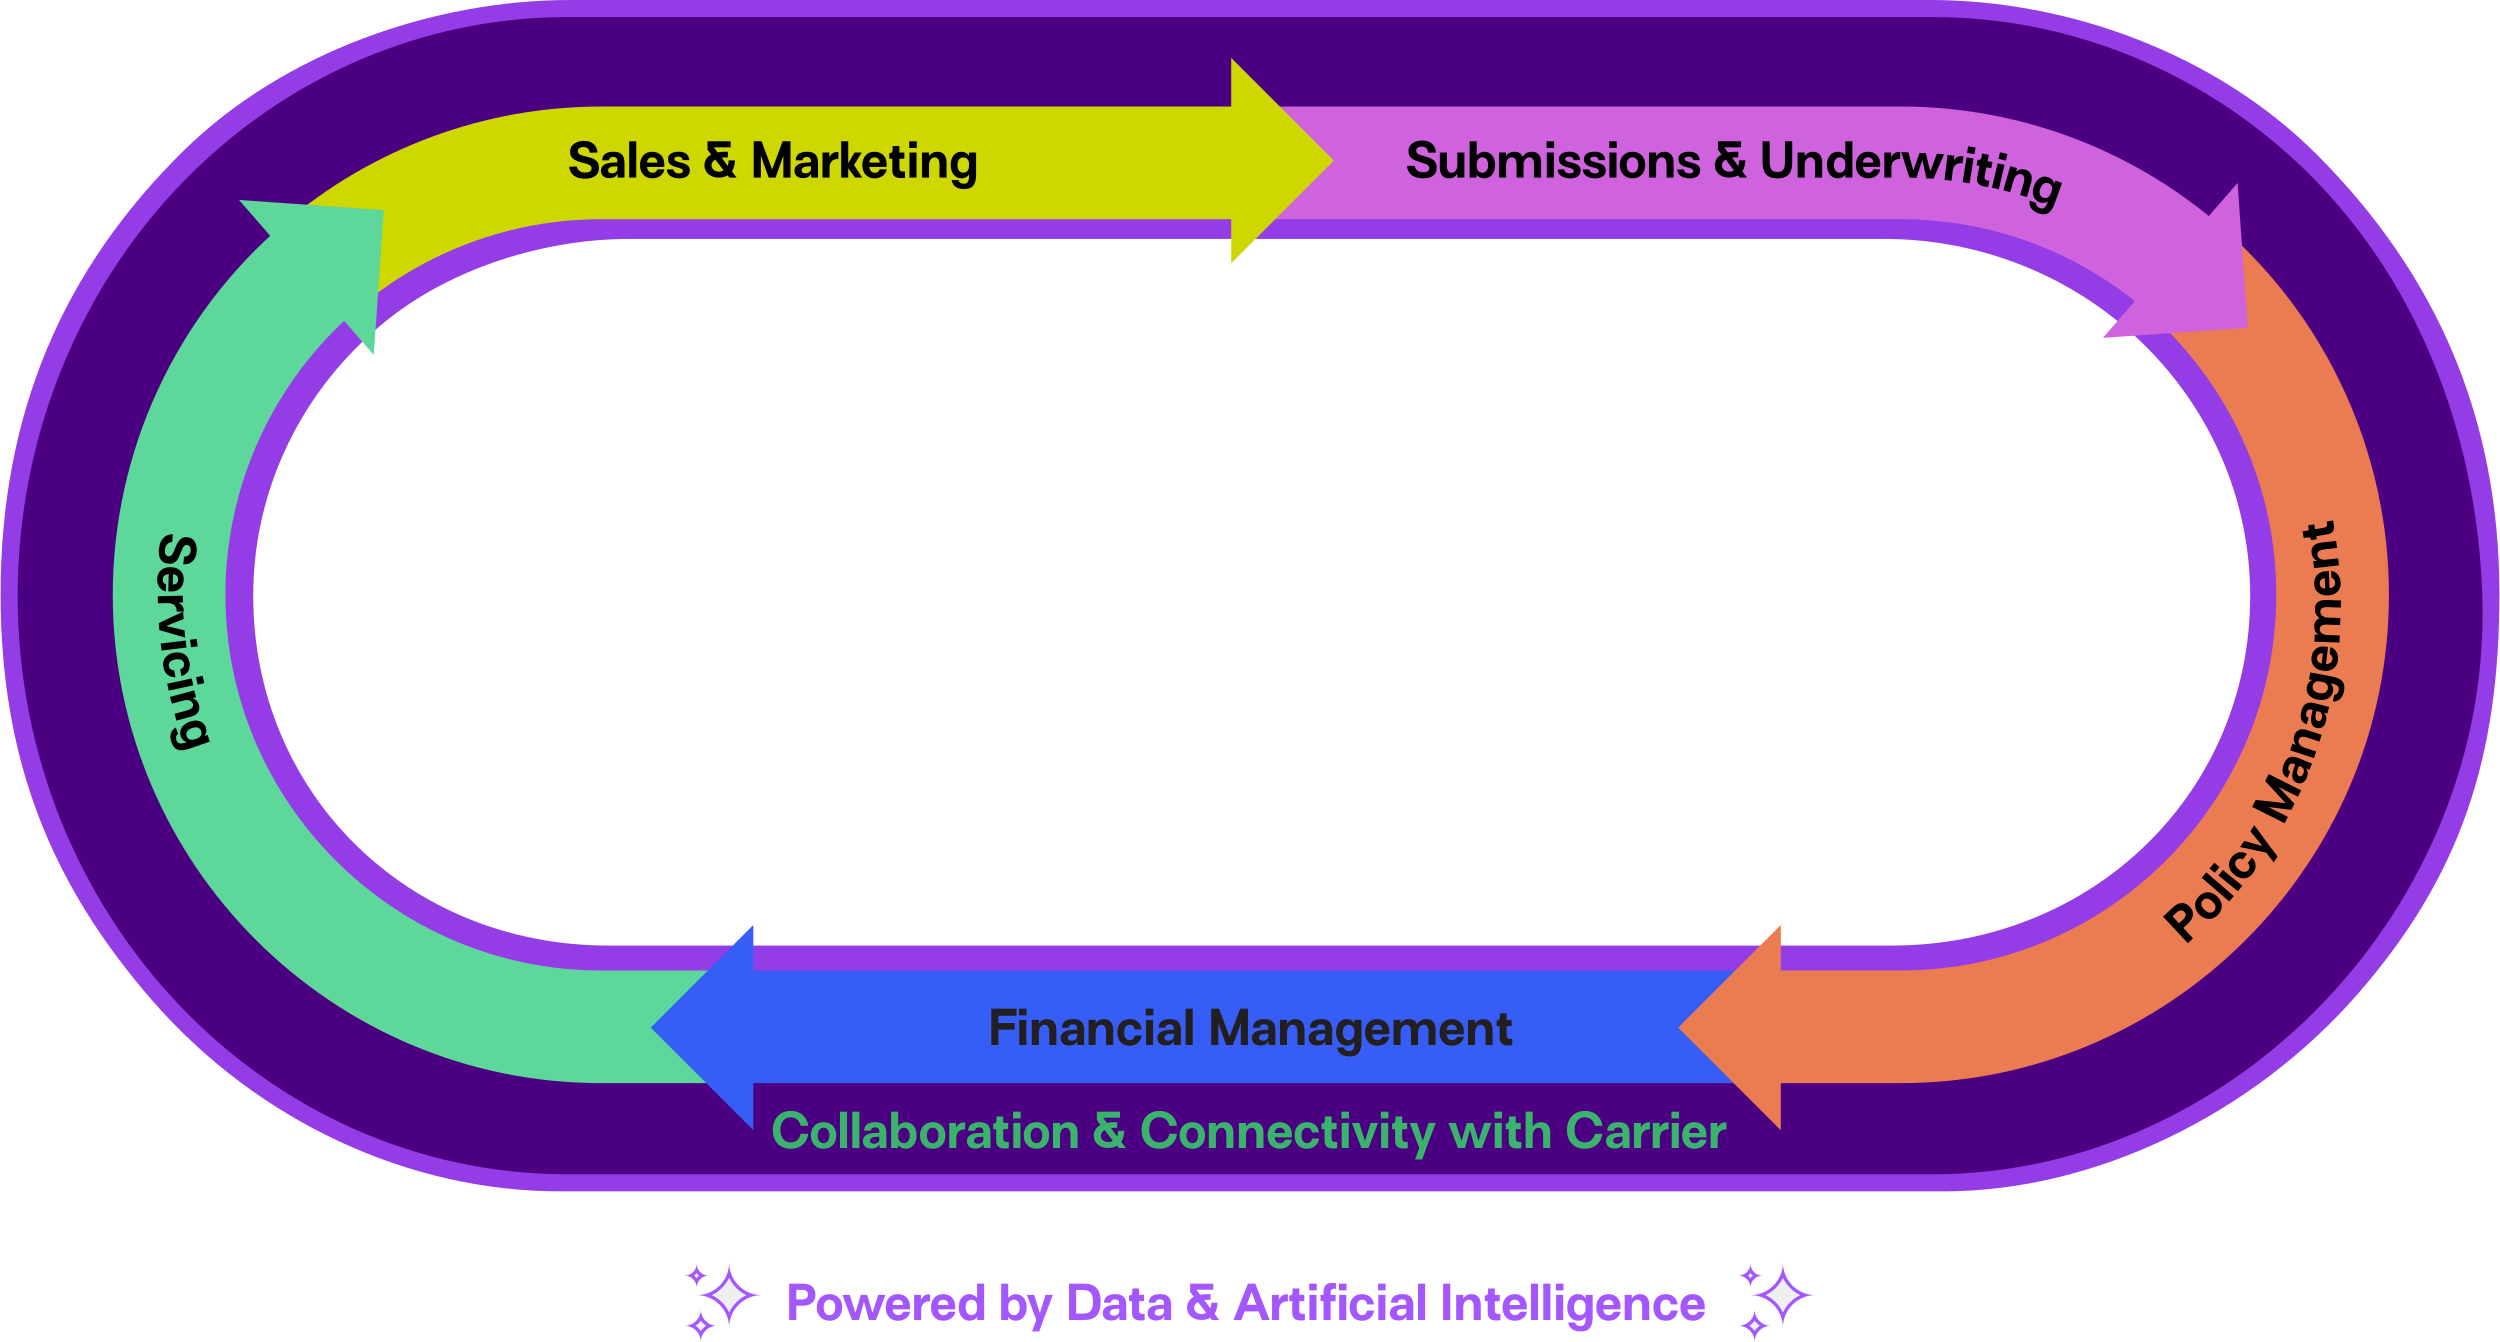 <?xml version="1.0" encoding="UTF-8"?><svg xmlns="http://www.w3.org/2000/svg" id="Layer_26889697ab8bbf" data-name="Layer 2" viewBox="0 0 1440.88 773.85" aria-hidden="true" width="1440px" height="773px">
  <defs><linearGradient class="cerosgradient" data-cerosgradient="true" id="CerosGradient_id0fbee892d" gradientUnits="userSpaceOnUse" x1="50%" y1="100%" x2="50%" y2="0%"><stop offset="0%" stop-color="#d1d1d1"/><stop offset="100%" stop-color="#d1d1d1"/></linearGradient><linearGradient/>
    <style>
      .cls-1-6889697ab8bbf{
        fill: #a557ff;
      }

      .cls-2-6889697ab8bbf{
        fill: #3ab46d;
      }

      .cls-3-6889697ab8bbf{
        fill: #ced800;
      }

      .cls-4-6889697ab8bbf{
        fill: #231f20;
      }

      .cls-5-6889697ab8bbf{
        fill: #cf63de;
      }

      .cls-6-6889697ab8bbf{
        fill: #5dd89a;
      }

      .cls-7-6889697ab8bbf{
        fill: #efefef;
      }

      .cls-8-6889697ab8bbf{
        fill: #365ef6;
      }

      .cls-9-6889697ab8bbf{
        fill: #943de6;
      }

      .cls-10-6889697ab8bbf{
        fill: #4b0081;
      }

      .cls-11-6889697ab8bbf{
        fill: #eb7b50;
      }
    </style>
  </defs>
  <g id="Layer_1-26889697ab8bbf" data-name="Layer 1">
    <g>
      <path class="cls-9-6889697ab8bbf" d="M1120.46,686.97H322.38c-87,0-174.25-40.36-234.95-110.07C28.51,509.23,0,437.41,0,342.5c0-104.07,35.98-187.24,105.58-255.63C163.88,29.58,250.59,0,328.29,0h784.3c78.89,0,164.5,30.44,223.17,89.28,68.06,68.25,105.12,150.54,105.12,253.23,0,94.91-22.61,162.8-81.53,230.47-60.7,69.71-151.89,114.01-238.89,114.01v-.02ZM1007.45,545.25h82.92c116.21,0,206.82-88.34,206.82-201.76,0-60.35-27.17-117.49-74.55-156.77-38.07-31.55-86.44-48.93-136.21-48.93H362.33c-48.99,0-102.69,16.9-140.48,47.59-48.42,39.33-76.19,96.96-76.19,158.11,0,113.42,88.64,201.76,204.85,201.76h656.94Z"/>
      <g>
        <path class="cls-1-6889697ab8bbf" d="M454.7,740.19h8.11c4.19,0,7.06,2.15,7.06,6.37s-2.92,6.37-7.36,6.37h-3.69v8.22h-4.11v-20.95h-.01ZM461.93,749.32c2.07,0,3.64-.75,3.64-2.7s-1.46-2.84-3.64-2.84h-3.12v5.54h3.12Z"/>
        <path class="cls-1-6889697ab8bbf" d="M470.63,753.9c0-4.49,2.84-7.67,7.36-7.67s7.31,3.17,7.31,7.67-2.81,7.69-7.31,7.69-7.36-3.25-7.36-7.69ZM481.3,753.9c0-2.84-1.35-4.44-3.34-4.44s-3.34,1.6-3.34,4.44,1.35,4.47,3.34,4.47,3.34-1.6,3.34-4.47Z"/>
        <path class="cls-1-6889697ab8bbf" d="M485.4,746.67h4.22l3.28,10.28h.06l3.06-10.28h3.64l3.06,10.28h.05l3.28-10.28h4.19l-5.46,14.47h-4.08l-2.84-10.42h-.06l-2.87,10.42h-4.05l-5.49-14.47h.01Z"/>
        <path class="cls-1-6889697ab8bbf" d="M510.37,753.9c0-4.52,2.62-7.67,7-7.67,3.94,0,7,2.56,7,7.03v1.74h-9.95c.22,2.07,1.32,3.36,3.17,3.36,1.55,0,2.56-.96,2.81-1.98h4c-.25,2.48-2.81,5.21-6.95,5.21-4.52,0-7.09-3.23-7.09-7.69h.01ZM520.35,752.49c0-1.96-1.27-3.03-2.89-3.03-1.71,0-3.01,1.05-3.01,3.03h5.9Z"/>
        <path class="cls-1-6889697ab8bbf" d="M526.76,746.67h3.94v2.73c.58-1.13,1.43-2.15,2.48-2.62.8-.36,1.63-.47,2.76-.47v4.11h-.44c-3.06,0-4.66,2.01-4.66,5.02v5.71h-4.08v-14.47h0Z"/>
        <path class="cls-1-6889697ab8bbf" d="M536.49,753.9c0-4.52,2.62-7.67,7-7.67,3.94,0,7,2.56,7,7.03v1.74h-9.95c.22,2.07,1.32,3.36,3.17,3.36,1.55,0,2.56-.96,2.81-1.98h4c-.25,2.48-2.81,5.21-6.95,5.21-4.52,0-7.09-3.23-7.09-7.69h.01ZM546.48,752.49c0-1.96-1.27-3.03-2.89-3.03-1.71,0-3.01,1.05-3.01,3.03h5.9Z"/>
        <path class="cls-1-6889697ab8bbf" d="M567.12,740.19v20.95h-4v-1.66c-.94,1.27-2.73,2.1-4.36,2.1-3.78,0-6.31-3.09-6.31-7.72s2.51-7.64,6.31-7.64c1.63,0,3.23.86,4.28,2.23v-8.27h4.08,0ZM563.04,753.23c0-2.26-1.3-3.75-3.28-3.75s-3.31,1.74-3.31,4.38,1.32,4.47,3.34,4.47,3.25-1.54,3.25-3.94v-1.16Z"/>
        <path class="cls-1-6889697ab8bbf" d="M591.65,753.87c0,4.63-2.54,7.72-6.34,7.72-1.6,0-3.42-.83-4.36-2.1v1.66h-4v-20.95h4.08v8.27c1.05-1.38,2.67-2.23,4.33-2.23,3.75,0,6.29,3.06,6.29,7.64h0ZM587.65,753.92c0-2.67-1.32-4.47-3.31-4.47s-3.31,1.57-3.31,3.94v1.16c0,2.29,1.35,3.78,3.34,3.78s3.28-1.76,3.28-4.41h0Z"/>
        <path class="cls-1-6889697ab8bbf" d="M597.23,761.12l-5.49-14.45h4.22l2.81,8.93.47,1.41h.06l.44-1.41,2.81-8.93h4.22l-5.13,13.48-2.73,7.61h-4.11l2.43-6.64h0Z"/>
        <path class="cls-1-6889697ab8bbf" d="M616.08,761.15v-20.95h8.58c6.2,0,9.65,2.81,9.65,10.42s-3.25,10.56-9.71,10.53h-8.52ZM624.02,757.48c3.83,0,5.9-1.49,5.9-6.81,0-5.02-1.82-6.81-5.9-6.81h-3.83v13.62h3.83Z"/>
        <path class="cls-1-6889697ab8bbf" d="M635.54,757.15c0-1.38.55-2.51,1.68-3.34,1.3-.91,3.31-1.41,6.92-1.41h.86v-.74c0-1.49-.63-2.4-2.35-2.4-1.9,0-2.45,1.05-2.51,1.93h-3.92c.08-2.48,1.46-4.96,6.48-4.96,4.05,0,6.4,1.6,6.4,6.37v8.55h-3.97v-2.07h-.05c-.86,1.46-2.18,2.37-4.72,2.37-3.42,0-4.82-2.07-4.82-4.3h0ZM645.02,756.41v-1.74h-.99c-2.37,0-4.38.5-4.38,2.26,0,1.19.88,1.76,2.26,1.76,2.15,0,3.12-1.43,3.12-2.29h-.01Z"/>
        <path class="cls-1-6889697ab8bbf" d="M652.4,756.74v-6.45h-1.74v-3.25c1.49,0,1.93-.69,1.93-2.29v-1.79h3.89v3.72h2.87v3.61h-2.87v5.27c0,1.71.77,2.1,2.34,2.1h.88v3.64c-.66.08-1.24.14-2.43.14-3.64-.03-4.88-1.68-4.88-4.69h0Z"/>
        <path class="cls-1-6889697ab8bbf" d="M661.39,757.15c0-1.38.55-2.51,1.68-3.34,1.3-.91,3.31-1.41,6.92-1.41h.86v-.74c0-1.49-.63-2.4-2.35-2.4-1.9,0-2.45,1.05-2.51,1.93h-3.92c.08-2.48,1.46-4.96,6.48-4.96,4.05,0,6.4,1.6,6.4,6.37v8.55h-3.97v-2.07h-.05c-.86,1.46-2.18,2.37-4.72,2.37-3.42,0-4.82-2.07-4.82-4.3h0ZM670.87,756.41v-1.74h-.99c-2.37,0-4.38.5-4.38,2.26,0,1.19.88,1.76,2.26,1.76,2.15,0,3.12-1.43,3.12-2.29h-.01Z"/>
        <path class="cls-1-6889697ab8bbf" d="M698.49,761.15l-.96-1.3c-1.19.77-3.14,1.3-5.1,1.3-4.93,0-8.3-2.98-8.3-7.06,0-2.84,1.65-5.16,3.89-6.23l-2.1-2.78v-4.88h13.34v3.5h-9.73l2.15,2.92c1.19-.25,2.98-.39,4.49-.39h1.49v3.31h-1.49c-.55,0-1.41.06-2.1.11l3.53,4.82c.27-.8.5-2.12.52-3.25h3.64c-.11,2.43-.8,4.96-1.74,6.4l2.67,3.53h-4.22.02ZM695.12,756.93l-4.72-6.15c-1.24.63-2.18,1.82-2.18,3.34,0,2.07,1.85,3.61,4.44,3.61.96,0,1.88-.33,2.45-.8h0Z"/>
        <path class="cls-1-6889697ab8bbf" d="M719.23,740.19h4.27l8.27,20.95h-4.52l-1.79-4.94h-8.19l-1.82,4.94h-4.52l8.3-20.95ZM724.11,752.41l-2.76-7.47-2.76,7.47h5.52Z"/>
        <path class="cls-1-6889697ab8bbf" d="M733.14,746.67h3.94v2.73c.58-1.13,1.43-2.15,2.48-2.62.8-.36,1.63-.47,2.76-.47v4.11h-.44c-3.06,0-4.66,2.01-4.66,5.02v5.71h-4.08v-14.47h0Z"/>
        <path class="cls-1-6889697ab8bbf" d="M744.8,756.74v-6.45h-1.74v-3.25c1.49,0,1.93-.69,1.93-2.29v-1.79h3.89v3.72h2.87v3.61h-2.87v5.27c0,1.71.77,2.1,2.34,2.1h.88v3.64c-.66.08-1.24.14-2.43.14-3.64-.03-4.88-1.68-4.88-4.69h0Z"/>
        <path class="cls-1-6889697ab8bbf" d="M754.56,740.19h4.36v3.89h-4.36v-3.89ZM754.7,746.67h4.08v14.47h-4.08v-14.47Z"/>
        <path class="cls-1-6889697ab8bbf" d="M762.85,750.29h-1.74v-3.61h1.74v-1.68c0-2.87,1.07-5.24,4.96-5.24,1.41,0,2.01.11,2.2.17v3.25c-.14-.03-.33-.08-.85-.08-1.63,0-2.23.74-2.23,1.93v1.66h2.87v3.61h-2.87v10.86h-4.08v-10.86h0Z"/>
        <path class="cls-1-6889697ab8bbf" d="M771.75,740.19h4.36v3.89h-4.36v-3.89ZM771.89,746.67h4.08v14.47h-4.08v-14.47Z"/>
        <path class="cls-1-6889697ab8bbf" d="M777.9,753.9c0-4.52,2.59-7.67,7.09-7.67,3.91,0,6.67,2.43,6.92,5.96h-4c-.25-1.82-1.32-2.73-2.84-2.73-1.96,0-3.17,1.6-3.17,4.44s1.21,4.47,3.17,4.47c1.52,0,2.62-1.05,2.87-2.67h4c-.25,3.17-2.81,5.9-6.95,5.9-4.52,0-7.09-3.25-7.09-7.69h0Z"/>
        <path class="cls-1-6889697ab8bbf" d="M794.3,740.19h4.36v3.89h-4.36v-3.89ZM794.43,746.67h4.08v14.47h-4.08v-14.47Z"/>
        <path class="cls-1-6889697ab8bbf" d="M801.05,757.15c0-1.38.55-2.51,1.68-3.34,1.3-.91,3.31-1.41,6.92-1.41h.86v-.74c0-1.49-.63-2.4-2.35-2.4-1.9,0-2.45,1.05-2.51,1.93h-3.92c.08-2.48,1.46-4.96,6.48-4.96,4.05,0,6.4,1.6,6.4,6.37v8.55h-3.97v-2.07h-.05c-.86,1.46-2.18,2.37-4.72,2.37-3.42,0-4.82-2.07-4.82-4.3h0ZM810.53,756.41v-1.74h-.99c-2.37,0-4.38.5-4.38,2.26,0,1.19.88,1.76,2.26,1.76,2.15,0,3.12-1.43,3.12-2.29h-.01Z"/>
        <path class="cls-1-6889697ab8bbf" d="M817.33,740.19h4.08v20.95h-4.08v-20.95Z"/>
        <path class="cls-1-6889697ab8bbf" d="M831.8,740.19h4.11v20.95h-4.11v-20.95Z"/>
        <path class="cls-1-6889697ab8bbf" d="M839.33,746.67h4.08v2.18c1.19-1.93,2.95-2.62,4.77-2.62,3.39,0,5.32,2.32,5.32,6.09v8.82h-4.08v-7.36c0-3.03-1.07-4.33-2.7-4.33-1.85,0-3.31,1.74-3.31,4.49v7.2h-4.08v-14.47h0Z"/>
        <path class="cls-1-6889697ab8bbf" d="M857.52,756.74v-6.45h-1.74v-3.25c1.49,0,1.93-.69,1.93-2.29v-1.79h3.89v3.72h2.87v3.61h-2.87v5.27c0,1.71.77,2.1,2.34,2.1h.88v3.64c-.66.08-1.24.14-2.43.14-3.64-.03-4.88-1.68-4.88-4.69h.01Z"/>
        <path class="cls-1-6889697ab8bbf" d="M866.06,753.9c0-4.52,2.62-7.67,7-7.67,3.94,0,7,2.56,7,7.03v1.74h-9.95c.22,2.07,1.32,3.36,3.17,3.36,1.55,0,2.56-.96,2.81-1.98h4c-.25,2.48-2.81,5.21-6.95,5.21-4.52,0-7.09-3.23-7.09-7.69h0ZM876.04,752.49c0-1.96-1.27-3.03-2.89-3.03-1.71,0-3.01,1.05-3.01,3.03h5.9Z"/>
        <path class="cls-1-6889697ab8bbf" d="M882.45,740.19h4.08v20.95h-4.08v-20.95Z"/>
        <path class="cls-1-6889697ab8bbf" d="M889.56,740.19h4.08v20.95h-4.08v-20.95Z"/>
        <path class="cls-1-6889697ab8bbf" d="M896.81,740.19h4.36v3.89h-4.36v-3.89ZM896.95,746.67h4.08v14.47h-4.08v-14.47Z"/>
        <path class="cls-1-6889697ab8bbf" d="M918.04,746.67v12.54c0,6.26-2.23,8.55-6.86,8.55-4.11,0-6.65-1.76-7.25-5.18h3.94c.33,1.32,1.46,2.1,3.09,2.1,2.12,0,2.95-1.24,3-4.3v-1.02c-.99,1.43-2.37,2.23-4.27,2.23-3.83,0-6.31-3.2-6.31-7.78,0-4.3,2.23-7.58,6.15-7.58,1.93,0,3.45.8,4.44,2.34v-1.9h4.08,0ZM913.96,753.23c0-2.45-1.46-3.75-3.31-3.75-2.01,0-3.36,1.54-3.36,4.38s1.38,4.47,3.39,4.47c1.85,0,3.28-1.32,3.28-3.94v-1.16Z"/>
        <path class="cls-1-6889697ab8bbf" d="M920.1,753.9c0-4.52,2.62-7.67,7-7.67,3.94,0,7,2.56,7,7.03v1.74h-9.95c.22,2.07,1.32,3.36,3.17,3.36,1.55,0,2.56-.96,2.81-1.98h4c-.25,2.48-2.81,5.21-6.95,5.21-4.52,0-7.09-3.23-7.09-7.69h0ZM930.08,752.49c0-1.96-1.27-3.03-2.89-3.03-1.71,0-3.01,1.05-3.01,3.03h5.9Z"/>
        <path class="cls-1-6889697ab8bbf" d="M936.49,746.67h4.08v2.18c1.19-1.93,2.95-2.62,4.77-2.62,3.39,0,5.32,2.32,5.32,6.09v8.82h-4.08v-7.36c0-3.03-1.07-4.33-2.7-4.33-1.85,0-3.31,1.74-3.31,4.49v7.2h-4.08v-14.47h0Z"/>
        <path class="cls-1-6889697ab8bbf" d="M953.03,753.9c0-4.52,2.59-7.67,7.09-7.67,3.91,0,6.67,2.43,6.92,5.96h-4c-.25-1.82-1.32-2.73-2.84-2.73-1.96,0-3.17,1.6-3.17,4.44s1.21,4.47,3.17,4.47c1.52,0,2.62-1.05,2.87-2.67h4c-.25,3.17-2.81,5.9-6.95,5.9-4.52,0-7.09-3.25-7.09-7.69h0Z"/>
        <path class="cls-1-6889697ab8bbf" d="M968.63,753.9c0-4.52,2.62-7.67,7-7.67,3.94,0,7,2.56,7,7.03v1.74h-9.95c.22,2.07,1.32,3.36,3.17,3.36,1.55,0,2.56-.96,2.81-1.98h4c-.25,2.48-2.81,5.21-6.95,5.21-4.52,0-7.09-3.23-7.09-7.69h0ZM978.61,752.49c0-1.96-1.27-3.03-2.89-3.03-1.71,0-3.01,1.05-3.01,3.03h5.9Z"/>
      </g>
      <path class="cls-10-6889697ab8bbf" d="M1114.17,677.13H326.71c-174.72,0-316.87-149.67-316.87-333.65,0-96.98,39.98-188.99,109.69-252.46C177.03,38.67,250.61,9.84,326.71,9.84h787.46c77.28,0,151.72,29.62,209.6,83.4,68.17,63.35,104.1,154.61,107.27,250.25,5.91,178.14-142.15,333.65-316.87,333.65h0ZM1032.2,566.9h81.97c113.94,0,206.64-100.22,206.64-223.42,0-65.16-26.27-126.93-72.07-169.5-37.42-34.77-85.21-53.92-134.56-53.92H326.72c-48.59,0-95.81,18.63-132.97,52.46-46.82,42.63-73.67,104.94-73.67,170.95,0,123.19,92.7,223.42,206.64,223.42h705.49-.01Z"/>
      <g>
        <g>
          <path class="cls-5-6889697ab8bbf" d="M1238.02,179.78c-39.43-34.43-90-53.39-142.4-53.39h-374.69V61.43h374.69c68.11,0,133.86,24.65,185.12,69.42l-42.72,48.93h0Z"/>
          <path class="cls-11-6889697ab8bbf" d="M1095.62,624.58h-78v-64.96h78c119.44,0,216.61-97.17,216.61-216.61,0-62.55-27.05-122.04-74.22-163.23l42.72-48.93c61.3,53.53,96.45,130.85,96.45,212.15,0,155.26-126.31,281.57-281.57,281.57h.01Z"/>
          <path class="cls-3-6889697ab8bbf" d="M205.5,178.35l-42.23-49.36c50.92-43.57,115.9-67.56,182.96-67.56h374.69v64.96h-374.69c-51.59,0-101.58,18.45-140.74,51.96h.01Z"/>
          <rect class="cls-8-6889697ab8bbf" x="424.25" y="559.62" width="593.37" height="64.96"/>
          <path class="cls-6-6889697ab8bbf" d="M424.25,624.58h-78.01c-155.26,0-281.57-126.31-281.57-281.57,0-82.39,35.94-160.39,98.61-214.01l42.23,49.36c-48.22,41.26-75.88,101.28-75.88,164.65,0,119.44,97.17,216.62,216.61,216.62h78.01v64.96h0Z"/>
        </g>
        <polygon class="cls-3-6889697ab8bbf" points="709.61 33.4 709.61 151.77 768.78 92.58 709.61 33.4"/>
        <polygon class="cls-11-6889697ab8bbf" points="1026.53 651.75 1026.53 533.38 967.36 592.56 1026.53 651.75"/>
        <polygon class="cls-8-6889697ab8bbf" points="434.04 651.75 434.04 533.38 374.87 592.56 434.04 651.75"/>
        <polygon class="cls-5-6889697ab8bbf" points="1289.92 105.48 1212.26 194.82 1295.74 188.97 1289.92 105.48"/>
        <polygon class="cls-6-6889697ab8bbf" points="215.16 204.66 137.5 115.32 220.99 121.17 215.16 204.66"/>
        <g>
          <path d="M810.92,95.63h4.44c.66,2.76,2.45,3.69,5.1,3.69,2.1,0,3.39-.83,3.39-2.4s-1.79-2.32-3.31-2.79c-1.38-.44-2.84-.83-4.36-1.43-2.48-1.05-4.36-2.45-4.36-5.46,0-4.55,4.11-6.23,7.89-6.23,5.02,0,7.75,2.84,7.91,7h-4.44c-.25-2.81-2.1-3.48-3.75-3.48-1.1,0-3.14.36-3.14,2.4,0,1.21.77,1.82,2.34,2.43.99.36,1.76.58,3.78,1.18,1.71.5,5.68,1.38,5.68,6.12,0,4.19-2.84,6.17-7.83,6.17-6.06,0-8.96-3.03-9.35-7.22v.02Z"/>
          <path d="M829.9,96.62v-8.68h4.08v7.5c0,3.34,1.27,4.19,2.65,4.19,1.99,0,3.36-1.74,3.36-4.52v-7.17h4.08v14.47h-4.08v-2.32c-1.16,2.04-2.81,2.76-4.8,2.76-3.39,0-5.29-2.1-5.29-6.23h0Z"/>
          <path d="M861.78,95.13c0,4.63-2.54,7.72-6.34,7.72-1.6,0-3.42-.83-4.36-2.1v1.66h-4v-20.95h4.08v8.27c1.05-1.38,2.67-2.23,4.33-2.23,3.75,0,6.29,3.06,6.29,7.64h0ZM857.78,95.19c0-2.67-1.32-4.47-3.31-4.47s-3.31,1.57-3.31,3.94v1.16c0,2.29,1.35,3.78,3.34,3.78s3.28-1.76,3.28-4.41h0Z"/>
          <path d="M888.28,93.73v8.68h-4.08v-7.5c0-3.34-1.24-4.19-2.62-4.19-1.99,0-3.39,1.74-3.39,4.49v7.2h-4.08v-7.5c0-3.34-1.24-4.19-2.62-4.19-1.98,0-3.39,1.74-3.39,4.49v7.2h-4.08v-14.47h4.08v2.18c1.16-1.9,2.84-2.62,4.82-2.62,2.32,0,3.94.99,4.72,2.95,1.54-2.32,3.5-2.95,5.38-2.95,3.36,0,5.27,2.1,5.27,6.23h-.01Z"/>
          <path d="M891.45,81.46h4.36v3.89h-4.36v-3.89ZM891.59,87.94h4.08v14.47h-4.08v-14.47Z"/>
          <path d="M897.87,97.67h3.78c.3,1.65,1.38,2.32,3.31,2.32,1.3,0,2.18-.52,2.18-1.41,0-1.24-1.85-1.65-3.03-1.96-2.95-.69-5.6-1.74-5.6-4.85,0-2.84,2.51-4.3,6.2-4.3s5.9,1.71,6.12,4.88h-3.86c-.14-1.57-1.35-2.01-2.45-2.01-1.32,0-2.37.38-2.37,1.35,0,1.24,1.99,1.57,4.47,2.23,2.65.72,4.49,1.63,4.49,4.41,0,3.03-2.48,4.52-6.04,4.52-4.03,0-7.2-1.85-7.2-5.18h0Z"/>
          <path d="M912.34,97.67h3.78c.3,1.65,1.38,2.32,3.31,2.32,1.3,0,2.18-.52,2.18-1.41,0-1.24-1.85-1.65-3.03-1.96-2.95-.69-5.6-1.74-5.6-4.85,0-2.84,2.51-4.3,6.2-4.3s5.9,1.71,6.12,4.88h-3.86c-.14-1.57-1.35-2.01-2.45-2.01-1.32,0-2.37.38-2.37,1.35,0,1.24,1.99,1.57,4.47,2.23,2.65.72,4.49,1.63,4.49,4.41,0,3.03-2.48,4.52-6.04,4.52-4.03,0-7.2-1.85-7.2-5.18h0Z"/>
          <path d="M927.55,81.46h4.36v3.89h-4.36v-3.89ZM927.68,87.94h4.08v14.47h-4.08v-14.47Z"/>
          <path d="M933.66,95.16c0-4.49,2.84-7.67,7.36-7.67s7.31,3.17,7.31,7.67-2.81,7.69-7.31,7.69-7.36-3.25-7.36-7.69ZM944.33,95.16c0-2.84-1.35-4.44-3.34-4.44s-3.34,1.6-3.34,4.44,1.35,4.47,3.34,4.47,3.34-1.6,3.34-4.47Z"/>
          <path d="M950.53,87.94h4.08v2.18c1.19-1.93,2.95-2.62,4.77-2.62,3.39,0,5.32,2.32,5.32,6.09v8.82h-4.08v-7.36c0-3.03-1.07-4.33-2.7-4.33-1.85,0-3.31,1.74-3.31,4.49v7.2h-4.08v-14.47Z"/>
          <path d="M966.8,97.67h3.78c.3,1.65,1.38,2.32,3.31,2.32,1.3,0,2.18-.52,2.18-1.41,0-1.24-1.85-1.65-3.03-1.96-2.95-.69-5.6-1.74-5.6-4.85,0-2.84,2.51-4.3,6.2-4.3s5.9,1.71,6.12,4.88h-3.86c-.14-1.57-1.35-2.01-2.45-2.01-1.32,0-2.37.38-2.37,1.35,0,1.24,1.99,1.57,4.47,2.23,2.65.72,4.49,1.63,4.49,4.41,0,3.03-2.48,4.52-6.04,4.52-4.03,0-7.2-1.85-7.2-5.18h0Z"/>
          <path d="M1002.83,102.41l-.96-1.3c-1.19.77-3.14,1.3-5.1,1.3-4.93,0-8.3-2.98-8.3-7.06,0-2.84,1.65-5.16,3.89-6.23l-2.1-2.79v-4.88h13.34v3.5h-9.73l2.15,2.92c1.19-.25,2.98-.39,4.49-.39h1.49v3.31h-1.49c-.55,0-1.41.05-2.1.11l3.53,4.82c.27-.8.5-2.12.52-3.25h3.64c-.11,2.43-.8,4.96-1.74,6.4l2.67,3.53h-4.22.02ZM999.47,98.19l-4.72-6.15c-1.24.63-2.18,1.82-2.18,3.34,0,2.07,1.85,3.61,4.44,3.61.96,0,1.88-.33,2.45-.8h.01Z"/>
          <path d="M1016,93.59v-12.13h4.11v10.67c0,4.16.28,7.06,4.44,7.06s4.41-2.89,4.41-7.06v-10.67h4.14v12.13c0,5.57-1.93,9.26-8.55,9.26s-8.55-3.83-8.55-9.26h0Z"/>
          <path d="M1036.21,87.94h4.08v2.18c1.19-1.93,2.95-2.62,4.77-2.62,3.39,0,5.32,2.32,5.32,6.09v8.82h-4.08v-7.36c0-3.03-1.07-4.33-2.7-4.33-1.85,0-3.31,1.74-3.31,4.49v7.2h-4.08v-14.47Z"/>
          <path d="M1067.8,81.46v20.95h-4v-1.66c-.94,1.27-2.73,2.1-4.36,2.1-3.78,0-6.31-3.09-6.31-7.72s2.51-7.64,6.31-7.64c1.63,0,3.23.86,4.28,2.23v-8.27h4.08ZM1063.72,94.5c0-2.26-1.3-3.75-3.28-3.75s-3.31,1.74-3.31,4.38,1.32,4.47,3.34,4.47,3.25-1.54,3.25-3.94v-1.16h0Z"/>
          <path d="M1069.82,95.16c0-4.52,2.62-7.67,7-7.67,3.94,0,7,2.56,7,7.03v1.74h-9.95c.22,2.07,1.32,3.36,3.17,3.36,1.55,0,2.56-.96,2.81-1.98h4c-.25,2.48-2.81,5.21-6.95,5.21-4.52,0-7.09-3.23-7.09-7.69h0ZM1079.8,93.76c0-1.96-1.27-3.03-2.89-3.03-1.71,0-3.01,1.05-3.01,3.03h5.9Z"/>
          <path d="M1086.21,87.94h3.94v2.73c.58-1.13,1.43-2.15,2.48-2.62.8-.36,1.63-.47,2.76-.47v4.11h-.44c-3.06,0-4.66,2.01-4.66,5.02v5.71h-4.08v-14.47h0Z"/>
          <path d="M1095.91,87.65l4.21.21,2.77,10.42h.06l3.56-10.11,3.63.18,2.55,10.41h.05l3.78-10.1,4.18.21-6.16,14.18-4.07-.2-2.32-10.54h-.06l-3.37,10.26-4.04-.2-4.77-14.71h0Z"/>
          <path d="M1122.67,89.34l3.91.48-.33,2.71c.71-1.05,1.68-1.96,2.78-2.3.84-.26,1.67-.27,2.79-.13l-.5,4.08-.44-.05c-3.04-.37-4.87,1.43-5.23,4.42l-.69,5.66-4.05-.49,1.75-14.37h0Z"/>
          <path d="M1133.64,90.77l4.03.64-2.27,14.29-4.03-.64,2.27-14.29ZM1134.52,84.36l4.3.68-.61,3.84-4.3-.68.61-3.84Z"/>
          <path d="M1139.83,102l1.24-6.33-1.7-.33.63-3.19c1.46.29,2.02-.3,2.33-1.87l.35-1.76,3.81.75-.72,3.65,2.81.55-.7,3.54-2.81-.55-1.01,5.16c-.33,1.68.35,2.2,1.89,2.51l.87.17-.7,3.57c-.67-.05-1.24-.1-2.4-.33-3.56-.73-4.46-2.59-3.88-5.54h-.01Z"/>
          <path d="M1151.57,94.15l3.97.93-3.3,14.08-3.97-.93,3.3-14.08ZM1152.91,87.82l4.24.99-.89,3.78-4.24-.99.88-3.78h.01Z"/>
          <path d="M1158.84,95.8l3.92,1.13-.6,2.09c1.67-1.53,3.56-1.7,5.31-1.2,3.26.94,4.47,3.7,3.43,7.33l-2.44,8.48-3.92-1.13,2.04-7.07c.84-2.91.17-4.46-1.4-4.91-1.77-.51-3.66.75-4.42,3.4l-1.99,6.91-3.92-1.13,4-13.91h-.01Z"/>
          <path d="M1188.73,105.53l-4.29,11.78c-2.14,5.88-5.02,7.26-9.37,5.68-3.86-1.41-5.64-3.93-5.04-7.35l3.7,1.35c-.14,1.36.66,2.47,2.18,3.02,1.99.72,3.19-.16,4.29-3.01l.35-.96c-1.42,1.01-2.99,1.29-4.78.64-3.6-1.31-4.84-5.16-3.27-9.46,1.47-4.04,4.69-6.36,8.37-5.02,1.81.66,2.96,1.93,3.37,3.72l.65-1.79,3.83,1.4h.01ZM1182.66,110.3c.84-2.3-.09-4.02-1.82-4.65-1.89-.69-3.69.3-4.66,2.97-.99,2.72-.23,4.67,1.66,5.36,1.74.63,3.54-.12,4.43-2.58l.4-1.09h-.01Z"/>
        </g>
        <g>
          <path d="M1246.95,528.54l5.93-5.52c3.07-2.85,6.63-3.23,9.5-.14,2.84,3.05,2.2,6.65-1.05,9.67l-2.7,2.52,5.59,6.01-3.01,2.8-14.27-15.34h.01ZM1258.45,530.3c1.51-1.41,2.16-3.02.82-4.46-1.28-1.37-3-1.08-4.6.4l-2.28,2.12,3.77,4.06,2.28-2.12h.01Z"/>
          <path d="M1268.07,527.54c-3.27-3.09-3.62-7.32-.52-10.61,3.08-3.26,7.32-3.13,10.58-.05,3.23,3.05,3.66,7.32.57,10.59-3.1,3.29-7.42,3.12-10.64.07h.01ZM1275.39,519.78c-2.06-1.95-4.15-2.06-5.52-.62-1.36,1.44-1.13,3.52.94,5.47,2.08,1.97,4.17,2.08,5.54.64,1.36-1.44,1.13-3.52-.96-5.49Z"/>
          <path d="M1269.22,506.14l2.66-3.09,15.86,13.67-2.66,3.09-15.86-13.67Z"/>
          <path d="M1273.74,500.86l2.74-3.38,3.01,2.45-2.74,3.38-3.01-2.45ZM1278.85,504.83l2.57-3.17,11.23,9.12-2.57,3.16-11.23-9.11Z"/>
          <path d="M1288.36,504.67c-3.63-2.69-4.61-6.64-1.94-10.25,2.33-3.14,5.92-3.91,8.9-2.01l-2.38,3.21c-1.61-.88-2.98-.56-3.88.66-1.16,1.57-.6,3.5,1.68,5.19s4.31,1.68,5.47.11c.9-1.22.72-2.73-.44-3.89l2.38-3.21c2.4,2.09,3.06,5.77.6,9.09-2.69,3.63-6.83,3.75-10.39,1.11h0Z"/>
          <path d="M1306.49,491.69l-15.1-3.25,2.29-3.54,9.02,2.5,1.43.37.03-.05-.94-1.13-5.96-7.22,2.29-3.54,8.52,11.63,4.9,6.43-2.23,3.45-4.25-5.65h0Z"/>
          <path d="M1298.34,465.31l2.03-4.04,17.27,1.86-11.81-12.72,2.03-4.04,18.72,9.4-1.84,3.67-11.28-5.67,9.26,9.68-1.79,3.57-13.3-1.65,11.28,5.67-1.85,3.67-18.72-9.4Z"/>
          <path d="M1324.03,451.36c-1.28-.52-2.12-1.45-2.46-2.81-.36-1.54-.06-3.59,1.29-6.94l.32-.79-.69-.28c-1.38-.56-2.46-.31-3.1,1.27-.71,1.76.05,2.67.85,3.05l-1.47,3.63c-2.27-1.01-4.05-3.21-2.17-7.86,1.52-3.75,3.88-5.32,8.29-3.54l4.57,1.85,1.74.7,1.61.65-1.49,3.68-1.91-.78-.02.05c1.03,1.34,1.38,2.9.43,5.25-1.28,3.17-3.72,3.69-5.79,2.86h0ZM1326.89,442.3l-1.61-.65-.37.92c-.89,2.2-1.18,4.24.45,4.91,1.1.44,1.96-.16,2.48-1.43.81-1.99-.16-3.42-.95-3.74h0Z"/>
          <path d="M1320.24,432.67l1.28-3.87,2.07.68c-1.46-1.73-1.56-3.62-.99-5.35,1.06-3.22,3.87-4.32,7.45-3.14l8.37,2.77-1.28,3.87-6.99-2.31c-2.88-.95-4.44-.34-4.95,1.21-.58,1.75.61,3.68,3.23,4.55l6.83,2.26-1.28,3.87-13.73-4.54h0Z"/>
          <path d="M1335.44,419.78c-1.33-.34-2.29-1.16-2.81-2.46-.56-1.48-.53-3.55.37-7.05l.21-.83-.72-.19c-1.44-.37-2.48.02-2.9,1.67-.47,1.84.4,2.64,1.24,2.91l-.98,3.79c-2.38-.7-4.44-2.65-3.18-7.51,1.01-3.92,3.14-5.79,7.76-4.6l4.77,1.23,1.81.47,1.68.43-.99,3.84-2-.52v.05c1.19,1.19,1.74,2.7,1.1,5.15-.85,3.31-3.2,4.15-5.36,3.59v.03ZM1337.08,410.42l-1.68-.43-.25.96c-.59,2.29-.61,4.36,1.09,4.8,1.15.3,1.93-.41,2.27-1.75.54-2.08-.61-3.37-1.44-3.59h.01Z"/>
          <path d="M1331.85,387.74l12.33,2.32c6.15,1.16,7.99,3.78,7.13,8.33-.76,4.04-2.96,6.2-6.44,6.17l.73-3.88c1.36-.08,2.33-1.05,2.63-2.65.39-2.09-.67-3.13-3.67-3.75l-1-.19c1.22,1.24,1.76,2.74,1.4,4.61-.71,3.77-4.31,5.61-8.81,4.76-4.23-.8-7.04-3.6-6.31-7.44.36-1.9,1.42-3.24,3.13-3.93l-1.87-.35.76-4.01h0ZM1337.54,392.96c-2.41-.45-3.96.74-4.3,2.56-.37,1.98.9,3.59,3.69,4.12,2.84.54,4.64-.53,5.02-2.5.34-1.82-.69-3.47-3.27-3.95l-1.14-.22h0Z"/>
          <path d="M1339.3,386.8c-4.49-.55-7.29-3.53-6.76-7.88.48-3.91,3.39-6.64,7.82-6.1l1.72.21-1.2,9.88c2.08.03,3.5-.91,3.72-2.74.19-1.53-.65-2.66-1.63-3.03l.48-3.97c2.43.55,4.83,3.42,4.33,7.53-.55,4.49-4.06,6.64-8.49,6.1h.01ZM1339.12,376.73c-1.94-.24-3.16.89-3.36,2.51-.21,1.7.68,3.11,2.65,3.35l.71-5.86Z"/>
          <path d="M1340.87,345.96l8.68.31-.15,4.08-7.49-.27c-3.33-.12-4.23,1.09-4.28,2.47-.07,1.98,1.61,3.45,4.37,3.55l7.19.26-.15,4.08-7.49-.27c-3.33-.12-4.23,1.09-4.28,2.47-.07,1.98,1.61,3.45,4.37,3.55l7.19.26-.15,4.08-14.46-.52.15-4.08,2.18.08c-1.86-1.22-2.51-2.93-2.44-4.91.08-2.31,1.13-3.9,3.12-4.6-2.26-1.63-2.82-3.6-2.75-5.48.12-3.36,2.28-5.19,6.41-5.04l-.02-.02Z"/>
          <path d="M1342.07,343.35c-4.51.22-7.78-2.24-7.99-6.61-.19-3.93,2.22-7.11,6.67-7.33l1.73-.08.49,9.93c2.05-.32,3.29-1.48,3.2-3.33-.07-1.54-1.09-2.51-2.12-2.71l-.2-3.99c2.49.13,5.34,2.55,5.54,6.68.22,4.51-2.87,7.23-7.33,7.45h0ZM1340.18,333.46c-1.95.1-2.96,1.41-2.88,3.04.08,1.71,1.19,2.95,3.17,2.85l-.29-5.89Z"/>
          <path d="M1334.01,327.62l-.47-4.05,2.16-.25c-2.05-.96-2.94-2.63-3.14-4.43-.39-3.37,1.69-5.55,5.44-5.98l8.76-1.01.47,4.05-7.31.84c-3.01.35-4.17,1.56-3.99,3.18.21,1.83,2.1,3.08,4.84,2.77l7.14-.82.47,4.05-14.37,1.66h0Z"/>
          <path d="M1341.64,308.1l-6.35,1.1.29,1.71-3.2.55c-.25-1.47-1.01-1.78-2.58-1.51l-1.77.3-.66-3.83,3.67-.63-.49-2.82,3.56-.61.49,2.82,5.19-.9c1.68-.29,1.93-1.11,1.66-2.66l-.15-.87,3.59-.62c.19.64.35,1.2.55,2.37.59,3.59-.83,5.09-3.79,5.6h-.01Z"/>
        </g>
        <g>
          <path d="M327.81,96.17l4.43-.17c.77,2.73,2.6,3.59,5.24,3.49,2.09-.08,3.35-.96,3.29-2.53-.06-1.62-1.88-2.24-3.41-2.65-1.39-.39-2.87-.71-4.41-1.26-2.52-.95-4.45-2.28-4.57-5.28-.18-4.54,3.86-6.39,7.63-6.53,5.01-.2,7.85,2.53,8.18,6.69l-4.43.17c-.36-2.8-2.23-3.39-3.88-3.32-1.1.04-3.13.48-3.04,2.52.05,1.21.84,1.79,2.44,2.33,1.01.32,1.79.51,3.82,1.04,1.73.43,5.73,1.15,5.91,5.89.16,4.18-2.6,6.28-7.58,6.48-6.06.24-9.07-2.68-9.62-6.85v-.02Z"/>
          <path d="M346.18,98.42c0-1.38.55-2.51,1.68-3.34,1.3-.91,3.31-1.41,6.92-1.41h.86v-.74c0-1.49-.63-2.4-2.35-2.4-1.9,0-2.45,1.05-2.51,1.93h-3.92c.08-2.48,1.46-4.96,6.48-4.96,4.05,0,6.4,1.6,6.4,6.37v8.55h-3.97v-2.07h-.05c-.86,1.46-2.18,2.37-4.72,2.37-3.42,0-4.82-2.07-4.82-4.3h0ZM355.67,97.67v-1.74h-.99c-2.37,0-4.38.5-4.38,2.26,0,1.19.88,1.76,2.26,1.76,2.15,0,3.12-1.43,3.12-2.29h-.01Z"/>
          <path d="M362.45,81.46h4.08v20.95h-4.08v-20.95Z"/>
          <path d="M368.7,95.17c0-4.52,2.62-7.67,7-7.67,3.94,0,7,2.56,7,7.03v1.74h-9.95c.22,2.07,1.32,3.36,3.17,3.36,1.55,0,2.56-.96,2.81-1.98h4c-.25,2.48-2.81,5.21-6.95,5.21-4.52,0-7.09-3.23-7.09-7.69h.01ZM378.68,93.76c0-1.96-1.27-3.03-2.89-3.03-1.71,0-3.01,1.05-3.01,3.03h5.9Z"/>
          <path d="M384.18,97.67h3.78c.3,1.66,1.38,2.32,3.31,2.32,1.3,0,2.18-.52,2.18-1.41,0-1.24-1.85-1.65-3.03-1.96-2.95-.69-5.6-1.74-5.6-4.85,0-2.84,2.51-4.3,6.2-4.3s5.9,1.71,6.12,4.88h-3.86c-.14-1.57-1.35-2.01-2.45-2.01-1.32,0-2.37.38-2.37,1.35,0,1.24,1.99,1.57,4.47,2.23,2.65.72,4.49,1.63,4.49,4.41,0,3.03-2.48,4.52-6.04,4.52-4.03,0-7.2-1.85-7.2-5.18h0Z"/>
          <path d="M420.21,102.42l-.96-1.3c-1.19.77-3.14,1.3-5.1,1.3-4.93,0-8.3-2.98-8.3-7.06,0-2.84,1.65-5.16,3.89-6.23l-2.1-2.79v-4.88h13.34v3.5h-9.73l2.15,2.92c1.19-.25,2.98-.39,4.49-.39h1.49v3.31h-1.49c-.55,0-1.41.05-2.1.11l3.53,4.82c.27-.8.5-2.12.52-3.25h3.64c-.11,2.43-.8,4.96-1.74,6.4l2.67,3.53h-4.22.02ZM416.84,98.2l-4.72-6.15c-1.24.63-2.18,1.82-2.18,3.34,0,2.07,1.85,3.61,4.44,3.61.96,0,1.88-.33,2.45-.8h0Z"/>
          <path d="M434.27,81.46h4.52l6.09,16.27,6.07-16.27h4.52v20.95h-4.11v-12.63l-4.49,12.63h-4l-4.49-12.63v12.63h-4.11v-20.95h0Z"/>
          <path d="M457.78,98.42c0-1.38.55-2.51,1.68-3.34,1.3-.91,3.31-1.41,6.92-1.41h.86v-.74c0-1.49-.63-2.4-2.35-2.4-1.9,0-2.45,1.05-2.51,1.93h-3.92c.08-2.48,1.46-4.96,6.48-4.96,4.05,0,6.4,1.6,6.4,6.37v8.55h-3.97v-2.07h-.05c-.86,1.46-2.18,2.37-4.72,2.37-3.42,0-4.82-2.07-4.82-4.3h0ZM467.26,97.67v-1.74h-.99c-2.37,0-4.38.5-4.38,2.26,0,1.19.88,1.76,2.26,1.76,2.15,0,3.12-1.43,3.12-2.29h-.01Z"/>
          <path d="M473.92,87.94h3.94v2.73c.58-1.13,1.43-2.15,2.48-2.62.8-.36,1.63-.47,2.76-.47v4.11h-.44c-3.06,0-4.66,2.01-4.66,5.02v5.71h-4.08v-14.47h0Z"/>
          <path d="M492.68,102.39l-3.92-5.38v5.4h-4.08v-20.95h4.08v12.68l3.64-6.2h4.16l-4.44,7.22,4.69,7.22h-4.13Z"/>
          <path d="M496.89,95.17c0-4.52,2.62-7.67,7-7.67,3.94,0,7,2.56,7,7.03v1.74h-9.95c.22,2.07,1.32,3.36,3.17,3.36,1.55,0,2.56-.96,2.81-1.98h4c-.25,2.48-2.81,5.21-6.95,5.21-4.52,0-7.09-3.23-7.09-7.69h.01ZM506.88,93.76c0-1.96-1.27-3.03-2.89-3.03-1.71,0-3.01,1.05-3.01,3.03h5.9Z"/>
          <path d="M514.19,98v-6.45h-1.74v-3.25c1.49,0,1.93-.69,1.93-2.29v-1.79h3.89v3.72h2.87v3.61h-2.87v5.27c0,1.71.77,2.1,2.34,2.1h.88v3.64c-.66.08-1.24.14-2.43.14-3.64-.03-4.88-1.68-4.88-4.69h0Z"/>
          <path d="M523.93,81.46h4.36v3.89h-4.36v-3.89ZM524.07,87.94h4.08v14.47h-4.08v-14.47Z"/>
          <path d="M531.29,87.94h4.08v2.18c1.19-1.93,2.95-2.62,4.77-2.62,3.39,0,5.32,2.32,5.32,6.09v8.82h-4.08v-7.36c0-3.03-1.07-4.33-2.7-4.33-1.85,0-3.31,1.74-3.31,4.49v7.2h-4.08v-14.47Z"/>
          <path d="M562.5,87.94v12.54c0,6.26-2.23,8.55-6.86,8.55-4.11,0-6.65-1.76-7.25-5.18h3.94c.33,1.32,1.46,2.1,3.09,2.1,2.12,0,2.95-1.24,3-4.3v-1.02c-.99,1.43-2.37,2.23-4.27,2.23-3.83,0-6.31-3.2-6.31-7.78,0-4.3,2.23-7.58,6.15-7.58,1.93,0,3.45.8,4.44,2.34v-1.9h4.08-.01ZM558.42,94.5c0-2.45-1.46-3.75-3.31-3.75-2.01,0-3.36,1.54-3.36,4.38s1.38,4.47,3.39,4.47c1.85,0,3.28-1.32,3.28-3.94v-1.16h0Z"/>
        </g>
        <g>
          <path class="cls-4-6889697ab8bbf" d="M575.35,585.7v4.22h9.4v3.81h-9.4v8.85h-4.08v-20.95h14.56v4.08h-10.48Z"/>
          <path class="cls-4-6889697ab8bbf" d="M587.26,581.62h4.36v3.89h-4.36v-3.89ZM587.4,588.1h4.08v14.47h-4.08v-14.47Z"/>
          <path class="cls-4-6889697ab8bbf" d="M594.61,588.1h4.08v2.18c1.19-1.93,2.95-2.62,4.77-2.62,3.39,0,5.32,2.32,5.32,6.09v8.82h-4.08v-7.36c0-3.03-1.07-4.33-2.7-4.33-1.85,0-3.31,1.74-3.31,4.49v7.2h-4.08v-14.47h0Z"/>
          <path class="cls-4-6889697ab8bbf" d="M611.25,598.57c0-1.38.55-2.51,1.68-3.34,1.3-.91,3.31-1.41,6.92-1.41h.86v-.74c0-1.49-.63-2.4-2.35-2.4-1.9,0-2.45,1.05-2.51,1.93h-3.92c.08-2.48,1.46-4.96,6.48-4.96,4.05,0,6.4,1.6,6.4,6.37v8.55h-3.97v-2.07h-.05c-.86,1.46-2.18,2.37-4.72,2.37-3.42,0-4.82-2.07-4.82-4.3h0ZM620.74,597.83v-1.74h-.99c-2.37,0-4.38.5-4.38,2.26,0,1.19.88,1.76,2.26,1.76,2.15,0,3.12-1.43,3.12-2.29h-.01Z"/>
          <path class="cls-4-6889697ab8bbf" d="M627.38,588.1h4.08v2.18c1.19-1.93,2.95-2.62,4.77-2.62,3.39,0,5.32,2.32,5.32,6.09v8.82h-4.08v-7.36c0-3.03-1.07-4.33-2.7-4.33-1.85,0-3.31,1.74-3.31,4.49v7.2h-4.08v-14.47h0Z"/>
          <path class="cls-4-6889697ab8bbf" d="M643.91,595.32c0-4.52,2.59-7.67,7.09-7.67,3.91,0,6.67,2.43,6.92,5.96h-4c-.25-1.82-1.32-2.73-2.84-2.73-1.96,0-3.17,1.6-3.17,4.44s1.21,4.47,3.17,4.47c1.52,0,2.62-1.05,2.87-2.67h4c-.25,3.17-2.81,5.9-6.95,5.9-4.52,0-7.09-3.25-7.09-7.69h0Z"/>
          <path class="cls-4-6889697ab8bbf" d="M660.32,581.62h4.36v3.89h-4.36v-3.89ZM660.46,588.1h4.08v14.47h-4.08v-14.47Z"/>
          <path class="cls-4-6889697ab8bbf" d="M667.03,598.57c0-1.38.55-2.51,1.68-3.34,1.3-.91,3.31-1.41,6.92-1.41h.86v-.74c0-1.49-.63-2.4-2.35-2.4-1.9,0-2.45,1.05-2.51,1.93h-3.92c.08-2.48,1.46-4.96,6.48-4.96,4.05,0,6.4,1.6,6.4,6.37v8.55h-3.97v-2.07h-.05c-.86,1.46-2.18,2.37-4.72,2.37-3.42,0-4.82-2.07-4.82-4.3h0ZM676.52,597.83v-1.74h-.99c-2.37,0-4.38.5-4.38,2.26,0,1.19.88,1.76,2.26,1.76,2.15,0,3.12-1.43,3.12-2.29h-.01Z"/>
          <path class="cls-4-6889697ab8bbf" d="M683.32,581.62h4.08v20.95h-4.08v-20.95Z"/>
          <path class="cls-4-6889697ab8bbf" d="M698.06,581.62h4.52l6.09,16.27,6.07-16.27h4.52v20.95h-4.11v-12.63l-4.49,12.63h-4l-4.49-12.63v12.63h-4.11v-20.95h0Z"/>
          <path class="cls-4-6889697ab8bbf" d="M721.51,598.57c0-1.38.55-2.51,1.68-3.34,1.3-.91,3.31-1.41,6.92-1.41h.86v-.74c0-1.49-.63-2.4-2.35-2.4-1.9,0-2.45,1.05-2.51,1.93h-3.92c.08-2.48,1.46-4.96,6.48-4.96,4.05,0,6.4,1.6,6.4,6.37v8.55h-3.97v-2.07h-.05c-.86,1.46-2.18,2.37-4.72,2.37-3.42,0-4.82-2.07-4.82-4.3h0ZM730.99,597.83v-1.74h-.99c-2.37,0-4.38.5-4.38,2.26,0,1.19.88,1.76,2.26,1.76,2.15,0,3.12-1.43,3.12-2.29h-.01Z"/>
          <path class="cls-4-6889697ab8bbf" d="M737.7,588.1h4.08v2.18c1.19-1.93,2.95-2.62,4.77-2.62,3.39,0,5.32,2.32,5.32,6.09v8.82h-4.08v-7.36c0-3.03-1.07-4.33-2.7-4.33-1.85,0-3.31,1.74-3.31,4.49v7.2h-4.08v-14.47h0Z"/>
          <path class="cls-4-6889697ab8bbf" d="M754.26,598.57c0-1.38.55-2.51,1.68-3.34,1.3-.91,3.31-1.41,6.92-1.41h.86v-.74c0-1.49-.63-2.4-2.35-2.4-1.9,0-2.45,1.05-2.51,1.93h-3.92c.08-2.48,1.46-4.96,6.48-4.96,4.05,0,6.4,1.6,6.4,6.37v8.55h-3.97v-2.07h-.05c-.86,1.46-2.18,2.37-4.72,2.37-3.42,0-4.82-2.07-4.82-4.3h0ZM763.75,597.83v-1.74h-.99c-2.37,0-4.38.5-4.38,2.26,0,1.19.88,1.76,2.26,1.76,2.15,0,3.12-1.43,3.12-2.29h-.01Z"/>
          <path class="cls-4-6889697ab8bbf" d="M784.71,588.1v12.54c0,6.26-2.23,8.55-6.86,8.55-4.11,0-6.65-1.76-7.25-5.18h3.94c.33,1.32,1.46,2.1,3.09,2.1,2.12,0,2.95-1.24,3-4.3v-1.02c-.99,1.43-2.37,2.23-4.27,2.23-3.83,0-6.31-3.2-6.31-7.78,0-4.3,2.23-7.58,6.15-7.58,1.93,0,3.45.8,4.44,2.34v-1.9h4.08-.01ZM780.62,594.66c0-2.45-1.46-3.75-3.31-3.75-2.01,0-3.36,1.54-3.36,4.38s1.38,4.47,3.39,4.47c1.85,0,3.28-1.32,3.28-3.94v-1.16h0Z"/>
          <path class="cls-4-6889697ab8bbf" d="M786.77,595.32c0-4.52,2.62-7.67,7-7.67,3.94,0,7,2.56,7,7.03v1.74h-9.95c.22,2.07,1.32,3.36,3.17,3.36,1.55,0,2.56-.96,2.81-1.98h4c-.25,2.48-2.81,5.21-6.95,5.21-4.52,0-7.09-3.23-7.09-7.69h0ZM796.76,593.91c0-1.96-1.27-3.03-2.89-3.03-1.71,0-3.01,1.05-3.01,3.03h5.9Z"/>
          <path class="cls-4-6889697ab8bbf" d="M827.44,593.89v8.68h-4.08v-7.5c0-3.34-1.24-4.19-2.62-4.19-1.99,0-3.39,1.74-3.39,4.49v7.2h-4.08v-7.5c0-3.34-1.24-4.19-2.62-4.19-1.98,0-3.39,1.74-3.39,4.49v7.2h-4.08v-14.47h4.08v2.18c1.16-1.9,2.84-2.62,4.82-2.62,2.32,0,3.94.99,4.72,2.95,1.54-2.32,3.5-2.95,5.38-2.95,3.36,0,5.27,2.1,5.27,6.23h-.01Z"/>
          <path class="cls-4-6889697ab8bbf" d="M829.77,595.32c0-4.52,2.62-7.67,7-7.67,3.94,0,7,2.56,7,7.03v1.74h-9.95c.22,2.07,1.32,3.36,3.17,3.36,1.55,0,2.56-.96,2.81-1.98h4c-.25,2.48-2.81,5.21-6.95,5.21-4.52,0-7.09-3.23-7.09-7.69h0ZM839.75,593.91c0-1.96-1.27-3.03-2.89-3.03-1.71,0-3.01,1.05-3.01,3.03h5.9Z"/>
          <path class="cls-4-6889697ab8bbf" d="M846.15,588.1h4.08v2.18c1.19-1.93,2.95-2.62,4.77-2.62,3.39,0,5.32,2.32,5.32,6.09v8.82h-4.08v-7.36c0-3.03-1.07-4.33-2.7-4.33-1.85,0-3.31,1.74-3.31,4.49v7.2h-4.08v-14.47h0Z"/>
          <path class="cls-4-6889697ab8bbf" d="M864.36,598.16v-6.45h-1.74v-3.25c1.49,0,1.93-.69,1.93-2.29v-1.79h3.89v3.72h2.87v3.61h-2.87v5.27c0,1.71.77,2.1,2.34,2.1h.88v3.64c-.66.08-1.24.14-2.43.14-3.64-.03-4.88-1.68-4.88-4.69h.01Z"/>
        </g>
        <g>
          <path d="M99.37,308.07l-.43,4.41c-2.8.39-3.91,2.09-4.16,4.72-.2,2.09.5,3.45,2.06,3.6,1.62.16,2.48-1.56,3.09-3.02.57-1.33,1.1-2.75,1.84-4.2,1.28-2.37,2.86-4.1,5.85-3.81,4.53.44,5.8,4.68,5.44,8.44-.48,4.99-3.57,7.43-7.72,7.2l.42-4.42c2.82.02,3.66-1.75,3.82-3.39.11-1.1-.06-3.16-2.09-3.36-1.21-.12-1.88.59-2.64,2.1-.45.95-.74,1.7-1.54,3.64-.66,1.65-1.91,5.52-6.63,5.06-4.17-.4-5.87-3.42-5.39-8.38.58-6.03,3.88-8.62,8.08-8.6h0Z"/>
          <path d="M98.14,327.05c4.52.12,7.59,2.82,7.47,7.2-.11,3.94-2.75,6.93-7.21,6.8l-1.74-.05.27-9.94c-2.07.17-3.4,1.23-3.45,3.08-.04,1.54.89,2.59,1.91,2.86l-.11,3.99c-2.47-.32-5.13-2.95-5.02-7.08.12-4.52,3.42-6.99,7.88-6.87h0ZM99.27,337.06c1.95.05,3.06-1.18,3.11-2.81.05-1.71-.96-3.03-2.95-3.09l-.16,5.89h0Z"/>
          <path d="M105.05,343.47l.1,3.94-2.73.07c1.14.55,2.19,1.38,2.68,2.41.38.79.51,1.61.54,2.74l-4.1.1v-.44c-.09-3.06-2.14-4.61-5.14-4.53l-5.7.14-.1-4.08,14.46-.36h0Z"/>
          <path d="M105.24,352.7l.32,4.2-8.55,3.46-1.45.61v.05l1.52.35,8.98,2.1.32,4.21-14.85-4.35-.31-4.04,14-6.59h.02Z"/>
          <path d="M106.69,369.33l.5,4.05-14.37,1.77-.5-4.05,14.37-1.76h0ZM113.1,368.4l.53,4.32-3.86.47-.53-4.32,3.86-.47Z"/>
          <path d="M100.21,376.32c4.46-.75,7.99,1.28,8.74,5.71.65,3.86-1.28,6.98-4.72,7.81l-.67-3.94c1.75-.55,2.47-1.76,2.22-3.25-.33-1.93-2.1-2.86-4.91-2.39-2.8.47-4.2,1.94-3.88,3.87.25,1.5,1.47,2.41,3.12,2.38l.67,3.94c-3.17.28-6.29-1.79-6.97-5.87-.75-4.46,2.03-7.53,6.4-8.27h0Z"/>
          <path d="M110.21,391.2l.86,3.99-14.14,3.06-.86-3.99,14.14-3.06ZM116.51,389.69l.92,4.26-3.8.82-.92-4.26,3.8-.82Z"/>
          <path d="M111.64,398.07l1.06,3.94-2.1.57c2.17.64,3.3,2.16,3.77,3.92.88,3.27-.85,5.74-4.49,6.72l-8.52,2.3-1.06-3.94,7.1-1.92c2.93-.79,3.9-2.16,3.48-3.73-.48-1.78-2.54-2.74-5.2-2.02l-6.95,1.87-1.06-3.94,13.97-3.77h0Z"/>
          <path d="M120.69,427.62l-11.85,4.09c-5.91,2.04-8.8.67-10.31-3.7-1.34-3.88-.5-6.85,2.53-8.54l1.28,3.72c-1.14.74-1.5,2.06-.97,3.6.69,2,2.13,2.38,5.04,1.44l.96-.33c-1.68-.47-2.88-1.51-3.5-3.31-1.25-3.62.96-7,5.29-8.5,4.06-1.4,7.89-.36,9.16,3.34.63,1.82.37,3.52-.77,4.96l1.8-.62,1.33,3.85h.01ZM113.17,425.9c2.32-.8,3.07-2.6,2.46-4.35-.66-1.9-2.55-2.67-5.24-1.75-2.74.94-3.77,2.76-3.11,4.66.6,1.75,2.32,2.67,4.79,1.81l1.09-.38h0Z"/>
        </g>
      </g>
      <g>
        <path class="cls-2-6889697ab8bbf" d="M445.26,651.64c0-6.37,3.89-11.06,10.42-11.06,5.9,0,9.54,3.97,10.04,8.6h-4.38c-.5-2.68-2.56-4.94-5.82-4.94-3.83,0-5.87,3.17-5.87,7.28s2.07,7.22,5.9,7.22c3.31,0,5.29-2.32,5.79-4.96h4.38c-.52,4.74-4.11,8.63-10.17,8.63-6.7,0-10.28-4.69-10.28-10.78h0Z"/>
        <path class="cls-2-6889697ab8bbf" d="M467.2,654.73c0-4.49,2.84-7.67,7.36-7.67s7.31,3.17,7.31,7.67-2.81,7.69-7.31,7.69-7.36-3.25-7.36-7.69ZM477.87,654.73c0-2.84-1.35-4.44-3.34-4.44s-3.34,1.6-3.34,4.44,1.35,4.47,3.34,4.47,3.34-1.6,3.34-4.47Z"/>
        <path class="cls-2-6889697ab8bbf" d="M484.01,641.03h4.08v20.95h-4.08v-20.95Z"/>
        <path class="cls-2-6889697ab8bbf" d="M491.12,641.03h4.08v20.95h-4.08v-20.95Z"/>
        <path class="cls-2-6889697ab8bbf" d="M497.21,657.99c0-1.38.55-2.51,1.68-3.34,1.3-.91,3.31-1.41,6.92-1.41h.86v-.74c0-1.49-.63-2.4-2.35-2.4-1.9,0-2.45,1.05-2.51,1.93h-3.92c.08-2.48,1.46-4.96,6.48-4.96,4.05,0,6.4,1.6,6.4,6.37v8.55h-3.97v-2.07h-.05c-.86,1.46-2.18,2.37-4.72,2.37-3.42,0-4.82-2.07-4.82-4.3h0ZM506.7,657.24v-1.74h-.99c-2.37,0-4.38.5-4.38,2.26,0,1.19.88,1.76,2.26,1.76,2.15,0,3.12-1.43,3.12-2.29h-.01Z"/>
        <path class="cls-2-6889697ab8bbf" d="M528.19,654.7c0,4.63-2.54,7.72-6.34,7.72-1.6,0-3.42-.83-4.36-2.1v1.66h-4v-20.95h4.08v8.27c1.05-1.38,2.67-2.23,4.33-2.23,3.75,0,6.29,3.06,6.29,7.64h0ZM524.2,654.76c0-2.67-1.32-4.47-3.31-4.47s-3.31,1.57-3.31,3.94v1.16c0,2.29,1.35,3.78,3.34,3.78s3.28-1.76,3.28-4.41h0Z"/>
        <path class="cls-2-6889697ab8bbf" d="M530.14,654.73c0-4.49,2.84-7.67,7.36-7.67s7.31,3.17,7.31,7.67-2.81,7.69-7.31,7.69-7.36-3.25-7.36-7.69ZM540.81,654.73c0-2.84-1.35-4.44-3.34-4.44s-3.34,1.6-3.34,4.44,1.35,4.47,3.34,4.47,3.34-1.6,3.34-4.47Z"/>
        <path class="cls-2-6889697ab8bbf" d="M547.01,647.51h3.94v2.73c.58-1.13,1.43-2.15,2.48-2.62.8-.36,1.63-.47,2.76-.47v4.11h-.44c-3.06,0-4.66,2.01-4.66,5.02v5.71h-4.08v-14.47h0Z"/>
        <path class="cls-2-6889697ab8bbf" d="M557.21,657.99c0-1.38.55-2.51,1.68-3.34,1.3-.91,3.31-1.41,6.92-1.41h.86v-.74c0-1.49-.63-2.4-2.35-2.4-1.9,0-2.45,1.05-2.51,1.93h-3.92c.08-2.48,1.46-4.96,6.48-4.96,4.05,0,6.4,1.6,6.4,6.37v8.55h-3.97v-2.07h-.05c-.86,1.46-2.18,2.37-4.72,2.37-3.42,0-4.82-2.07-4.82-4.3h0ZM566.69,657.24v-1.74h-.99c-2.37,0-4.38.5-4.38,2.26,0,1.19.88,1.76,2.26,1.76,2.15,0,3.12-1.43,3.12-2.29h-.01Z"/>
        <path class="cls-2-6889697ab8bbf" d="M574.07,657.57v-6.45h-1.74v-3.25c1.49,0,1.93-.69,1.93-2.29v-1.79h3.89v3.72h2.87v3.61h-2.87v5.27c0,1.71.77,2.1,2.34,2.1h.88v3.64c-.66.08-1.24.14-2.43.14-3.64-.03-4.88-1.68-4.88-4.69h0Z"/>
        <path class="cls-2-6889697ab8bbf" d="M583.82,641.03h4.36v3.89h-4.36v-3.89ZM583.96,647.51h4.08v14.47h-4.08v-14.47Z"/>
        <path class="cls-2-6889697ab8bbf" d="M589.97,654.73c0-4.49,2.84-7.67,7.36-7.67s7.31,3.17,7.31,7.67-2.81,7.69-7.31,7.69-7.36-3.25-7.36-7.69ZM600.64,654.73c0-2.84-1.35-4.44-3.34-4.44s-3.34,1.6-3.34,4.44,1.35,4.47,3.34,4.47,3.34-1.6,3.34-4.47Z"/>
        <path class="cls-2-6889697ab8bbf" d="M606.84,647.51h4.08v2.18c1.19-1.93,2.95-2.62,4.77-2.62,3.39,0,5.32,2.32,5.32,6.09v8.82h-4.08v-7.36c0-3.03-1.07-4.33-2.7-4.33-1.85,0-3.31,1.74-3.31,4.49v7.2h-4.08v-14.47h0Z"/>
        <path class="cls-2-6889697ab8bbf" d="M644.71,661.98l-.96-1.3c-1.19.77-3.14,1.3-5.1,1.3-4.93,0-8.3-2.98-8.3-7.06,0-2.84,1.65-5.16,3.89-6.23l-2.1-2.78v-4.88h13.34v3.5h-9.73l2.15,2.92c1.19-.25,2.98-.39,4.49-.39h1.49v3.31h-1.49c-.55,0-1.41.06-2.1.11l3.53,4.82c.27-.8.5-2.12.52-3.25h3.64c-.11,2.43-.8,4.96-1.74,6.4l2.67,3.53h-4.22.02ZM641.34,657.76l-4.72-6.15c-1.24.63-2.18,1.82-2.18,3.34,0,2.07,1.85,3.61,4.44,3.61.96,0,1.88-.33,2.45-.8h0Z"/>
        <path class="cls-2-6889697ab8bbf" d="M657.9,651.64c0-6.37,3.89-11.06,10.42-11.06,5.9,0,9.54,3.97,10.04,8.6h-4.38c-.5-2.68-2.56-4.94-5.82-4.94-3.83,0-5.87,3.17-5.87,7.28s2.07,7.22,5.9,7.22c3.31,0,5.29-2.32,5.79-4.96h4.38c-.52,4.74-4.11,8.63-10.17,8.63-6.7,0-10.28-4.69-10.28-10.78h0Z"/>
        <path class="cls-2-6889697ab8bbf" d="M679.84,654.73c0-4.49,2.84-7.67,7.36-7.67s7.31,3.17,7.31,7.67-2.81,7.69-7.31,7.69-7.36-3.25-7.36-7.69ZM690.51,654.73c0-2.84-1.35-4.44-3.34-4.44s-3.34,1.6-3.34,4.44,1.35,4.47,3.34,4.47,3.34-1.6,3.34-4.47Z"/>
        <path class="cls-2-6889697ab8bbf" d="M696.7,647.51h4.08v2.18c1.19-1.93,2.95-2.62,4.77-2.62,3.39,0,5.32,2.32,5.32,6.09v8.82h-4.08v-7.36c0-3.03-1.07-4.33-2.7-4.33-1.85,0-3.31,1.74-3.31,4.49v7.2h-4.08v-14.47h0Z"/>
        <path class="cls-2-6889697ab8bbf" d="M714.03,647.51h4.08v2.18c1.19-1.93,2.95-2.62,4.77-2.62,3.39,0,5.32,2.32,5.32,6.09v8.82h-4.08v-7.36c0-3.03-1.07-4.33-2.7-4.33-1.85,0-3.31,1.74-3.31,4.49v7.2h-4.08v-14.47h0Z"/>
        <path class="cls-2-6889697ab8bbf" d="M730.57,654.73c0-4.52,2.62-7.67,7-7.67,3.94,0,7,2.56,7,7.03v1.74h-9.95c.22,2.07,1.32,3.36,3.17,3.36,1.55,0,2.56-.96,2.81-1.98h4c-.25,2.48-2.81,5.21-6.95,5.21-4.52,0-7.09-3.23-7.09-7.69h.01ZM740.55,653.33c0-1.96-1.27-3.03-2.89-3.03-1.71,0-3.01,1.05-3.01,3.03h5.9Z"/>
        <path class="cls-2-6889697ab8bbf" d="M746.17,654.73c0-4.52,2.59-7.67,7.09-7.67,3.91,0,6.67,2.43,6.92,5.96h-4c-.25-1.82-1.32-2.73-2.84-2.73-1.96,0-3.17,1.6-3.17,4.44s1.21,4.47,3.17,4.47c1.52,0,2.62-1.05,2.87-2.67h4c-.25,3.17-2.81,5.9-6.95,5.9-4.52,0-7.09-3.25-7.09-7.69h0Z"/>
        <path class="cls-2-6889697ab8bbf" d="M763.42,657.57v-6.45h-1.74v-3.25c1.49,0,1.93-.69,1.93-2.29v-1.79h3.89v3.72h2.87v3.61h-2.87v5.27c0,1.71.77,2.1,2.34,2.1h.88v3.64c-.66.08-1.24.14-2.43.14-3.64-.03-4.88-1.68-4.88-4.69h0Z"/>
        <path class="cls-2-6889697ab8bbf" d="M773.17,641.03h4.36v3.89h-4.36v-3.89ZM773.31,647.51h4.08v14.47h-4.08v-14.47Z"/>
        <path class="cls-2-6889697ab8bbf" d="M779.21,647.51h4.22l2.79,8.79.5,1.49h.06l.47-1.49,2.78-8.79h4.22l-5.49,14.47h-4.05l-5.49-14.47h-.01Z"/>
        <path class="cls-2-6889697ab8bbf" d="M795.91,641.03h4.36v3.89h-4.36v-3.89ZM796.05,647.51h4.08v14.47h-4.08v-14.47Z"/>
        <path class="cls-2-6889697ab8bbf" d="M804.12,657.57v-6.45h-1.74v-3.25c1.49,0,1.93-.69,1.93-2.29v-1.79h3.89v3.72h2.87v3.61h-2.87v5.27c0,1.71.77,2.1,2.34,2.1h.88v3.64c-.66.08-1.24.14-2.43.14-3.64-.03-4.88-1.68-4.88-4.69h.01Z"/>
        <path class="cls-2-6889697ab8bbf" d="M818.04,661.96l-5.49-14.45h4.22l2.81,8.93.47,1.41h.06l.44-1.41,2.81-8.93h4.22l-5.13,13.48-2.73,7.61h-4.11l2.43-6.65h0Z"/>
        <path class="cls-2-6889697ab8bbf" d="M834.87,647.51h4.22l3.28,10.28h.06l3.06-10.28h3.64l3.06,10.28h.05l3.28-10.28h4.19l-5.46,14.47h-4.08l-2.84-10.42h-.06l-2.87,10.42h-4.05l-5.49-14.47h0Z"/>
        <path class="cls-2-6889697ab8bbf" d="M861.41,641.03h4.36v3.89h-4.36v-3.89ZM861.55,647.51h4.08v14.47h-4.08v-14.47Z"/>
        <path class="cls-2-6889697ab8bbf" d="M869.62,657.57v-6.45h-1.74v-3.25c1.49,0,1.93-.69,1.93-2.29v-1.79h3.89v3.72h2.87v3.61h-2.87v5.27c0,1.71.77,2.1,2.34,2.1h.88v3.64c-.66.08-1.24.14-2.43.14-3.64-.03-4.88-1.68-4.88-4.69h.01Z"/>
        <path class="cls-2-6889697ab8bbf" d="M879.38,641.03h4.08v8.66c1.19-1.93,2.95-2.62,4.77-2.62,3.39,0,5.32,2.18,5.32,5.96v8.96h-4.08v-7.36c0-3.03-1.07-4.33-2.7-4.33-1.85,0-3.31,1.74-3.31,4.49v7.2h-4.08v-20.95h0Z"/>
        <path class="cls-2-6889697ab8bbf" d="M903.19,651.64c0-6.37,3.89-11.06,10.42-11.06,5.9,0,9.54,3.97,10.04,8.6h-4.38c-.5-2.68-2.56-4.94-5.82-4.94-3.83,0-5.87,3.17-5.87,7.28s2.07,7.22,5.9,7.22c3.31,0,5.29-2.32,5.79-4.96h4.38c-.52,4.74-4.11,8.63-10.17,8.63-6.7,0-10.28-4.69-10.28-10.78h-.01Z"/>
        <path class="cls-2-6889697ab8bbf" d="M925.73,657.99c0-1.38.55-2.51,1.68-3.34,1.3-.91,3.31-1.41,6.92-1.41h.86v-.74c0-1.49-.63-2.4-2.35-2.4-1.9,0-2.45,1.05-2.51,1.93h-3.92c.08-2.48,1.46-4.96,6.48-4.96,4.05,0,6.4,1.6,6.4,6.37v8.55h-3.97v-2.07h-.05c-.86,1.46-2.18,2.37-4.72,2.37-3.42,0-4.82-2.07-4.82-4.3h0ZM935.22,657.24v-1.74h-.99c-2.37,0-4.38.5-4.38,2.26,0,1.19.88,1.76,2.26,1.76,2.15,0,3.12-1.43,3.12-2.29h-.01Z"/>
        <path class="cls-2-6889697ab8bbf" d="M941.88,647.51h3.94v2.73c.58-1.13,1.43-2.15,2.48-2.62.8-.36,1.63-.47,2.76-.47v4.11h-.44c-3.06,0-4.66,2.01-4.66,5.02v5.71h-4.08v-14.47h0Z"/>
        <path class="cls-2-6889697ab8bbf" d="M952.68,647.51h3.94v2.73c.58-1.13,1.43-2.15,2.48-2.62.8-.36,1.63-.47,2.76-.47v4.11h-.44c-3.06,0-4.66,2.01-4.66,5.02v5.71h-4.08v-14.47h0Z"/>
        <path class="cls-2-6889697ab8bbf" d="M963.49,641.03h4.36v3.89h-4.36v-3.89ZM963.62,647.51h4.08v14.47h-4.08v-14.47Z"/>
        <path class="cls-2-6889697ab8bbf" d="M969.63,654.73c0-4.52,2.62-7.67,7-7.67,3.94,0,7,2.56,7,7.03v1.74h-9.95c.22,2.07,1.32,3.36,3.17,3.36,1.55,0,2.56-.96,2.81-1.98h4c-.25,2.48-2.81,5.21-6.95,5.21-4.52,0-7.09-3.23-7.09-7.69h0ZM979.61,653.33c0-1.96-1.27-3.03-2.89-3.03-1.71,0-3.01,1.05-3.01,3.03h5.9Z"/>
        <path class="cls-2-6889697ab8bbf" d="M986.03,647.51h3.94v2.73c.58-1.13,1.43-2.15,2.48-2.62.8-.36,1.63-.47,2.76-.47v4.11h-.44c-3.06,0-4.66,2.01-4.66,5.02v5.71h-4.08v-14.47h0Z"/>
      </g>
    </g>
    <g>
      <g>
        <g>
          <path class="cls-7-6889697ab8bbf" d="M420.09,759.45c-1.95-5.96-6.67-10.68-12.63-12.63,5.96-1.95,10.69-6.67,12.63-12.63,1.95,5.96,6.67,10.68,12.63,12.63-5.96,1.95-10.69,6.67-12.63,12.63Z"/>
          <path class="cls-1-6889697ab8bbf" d="M420.09,736.81c2.06,4.39,5.61,7.95,10.01,10.01-4.39,2.06-7.95,5.61-10.01,10.01-2.06-4.39-5.61-7.95-10.01-10.01,4.39-2.06,7.95-5.61,10.01-10.01M420.09,728.09c0,10.3-8.43,18.73-18.73,18.73,10.3,0,18.73,8.43,18.73,18.73,0-10.3,8.43-18.73,18.73-18.73-10.3,0-18.73-8.43-18.73-18.73h0Z"/>
        </g>
        <g>
          <path class="cls-7-6889697ab8bbf" d="M403.77,769.48c-1.03-2.2-2.81-3.98-5-5,2.2-1.03,3.98-2.81,5-5,1.03,2.2,2.81,3.98,5,5-2.2,1.03-3.98,2.81-5,5Z"/>
          <path class="cls-1-6889697ab8bbf" d="M403.77,761.43c.81,1.2,1.85,2.24,3.05,3.05-1.2.81-2.24,1.85-3.05,3.05-.81-1.2-1.85-2.24-3.05-3.05,1.2-.81,2.24-1.85,3.05-3.05M403.77,755.11c0,5.15-4.21,9.37-9.37,9.37,5.15,0,9.37,4.21,9.37,9.37,0-5.15,4.21-9.37,9.37-9.37-5.15,0-9.37-4.21-9.37-9.37h0Z"/>
        </g>
        <g>
          <path class="cls-7-6889697ab8bbf" d="M401.36,738.74c-.73-1.33-1.83-2.44-3.17-3.17,1.33-.73,2.44-1.83,3.17-3.17.73,1.33,1.83,2.44,3.17,3.17-1.34.73-2.44,1.83-3.17,3.17Z"/>
          <path class="cls-1-6889697ab8bbf" d="M401.36,734.14c.42.53.9,1.01,1.43,1.43-.53.42-1.01.9-1.43,1.43-.42-.53-.9-1.01-1.43-1.43.53-.42,1.01-.9,1.43-1.43M401.36,728.61c0,3.83-3.13,6.96-6.96,6.96,3.83,0,6.96,3.13,6.96,6.96,0-3.83,3.13-6.96,6.96-6.96-3.83,0-6.96-3.13-6.96-6.96h0Z"/>
        </g>
      </g>
      <g>
        <g>
          <path class="cls-7-6889697ab8bbf" d="M1027.75,759.45c-1.95-5.96-6.67-10.68-12.63-12.63,5.96-1.95,10.69-6.67,12.63-12.63,1.95,5.96,6.67,10.68,12.63,12.63-5.96,1.95-10.69,6.67-12.63,12.63Z"/>
          <path class="cls-1-6889697ab8bbf" d="M1027.75,736.81c2.06,4.39,5.61,7.95,10.01,10.01-4.39,2.06-7.95,5.61-10.01,10.01-2.06-4.39-5.61-7.95-10.01-10.01,4.39-2.06,7.95-5.61,10.01-10.01M1027.75,728.09c0,10.3-8.43,18.73-18.73,18.73,10.3,0,18.73,8.43,18.73,18.73,0-10.3,8.43-18.73,18.73-18.73-10.3,0-18.73-8.43-18.73-18.73h0Z"/>
        </g>
        <g>
          <path class="cls-7-6889697ab8bbf" d="M1011.42,769.48c-1.03-2.2-2.81-3.98-5-5,2.2-1.03,3.98-2.81,5-5,1.03,2.2,2.81,3.98,5,5-2.2,1.03-3.98,2.81-5,5Z"/>
          <path class="cls-1-6889697ab8bbf" d="M1011.42,761.43c.81,1.2,1.85,2.24,3.05,3.05-1.2.81-2.24,1.85-3.05,3.05-.81-1.2-1.85-2.24-3.05-3.05,1.2-.81,2.24-1.85,3.05-3.05M1011.42,755.11c0,5.15-4.21,9.37-9.37,9.37,5.15,0,9.37,4.21,9.37,9.37,0-5.15,4.21-9.37,9.37-9.37-5.15,0-9.37-4.21-9.37-9.37h0Z"/>
        </g>
        <g>
          <path class="cls-7-6889697ab8bbf" d="M1009.02,738.74c-.73-1.33-1.83-2.44-3.17-3.17,1.33-.73,2.44-1.83,3.17-3.17.73,1.33,1.83,2.44,3.17,3.17-1.33.73-2.44,1.83-3.17,3.17Z"/>
          <path class="cls-1-6889697ab8bbf" d="M1009.02,734.14c.42.53.9,1.01,1.43,1.43-.53.42-1.01.9-1.43,1.43-.42-.53-.9-1.01-1.43-1.43.53-.42,1.01-.9,1.43-1.43M1009.02,728.61c0,3.83-3.13,6.96-6.96,6.96,3.83,0,6.96,3.13,6.96,6.96,0-3.83,3.13-6.96,6.96-6.96-3.83,0-6.96-3.13-6.96-6.96h0Z"/>
        </g>
      </g>
    </g>
  </g>
</svg>